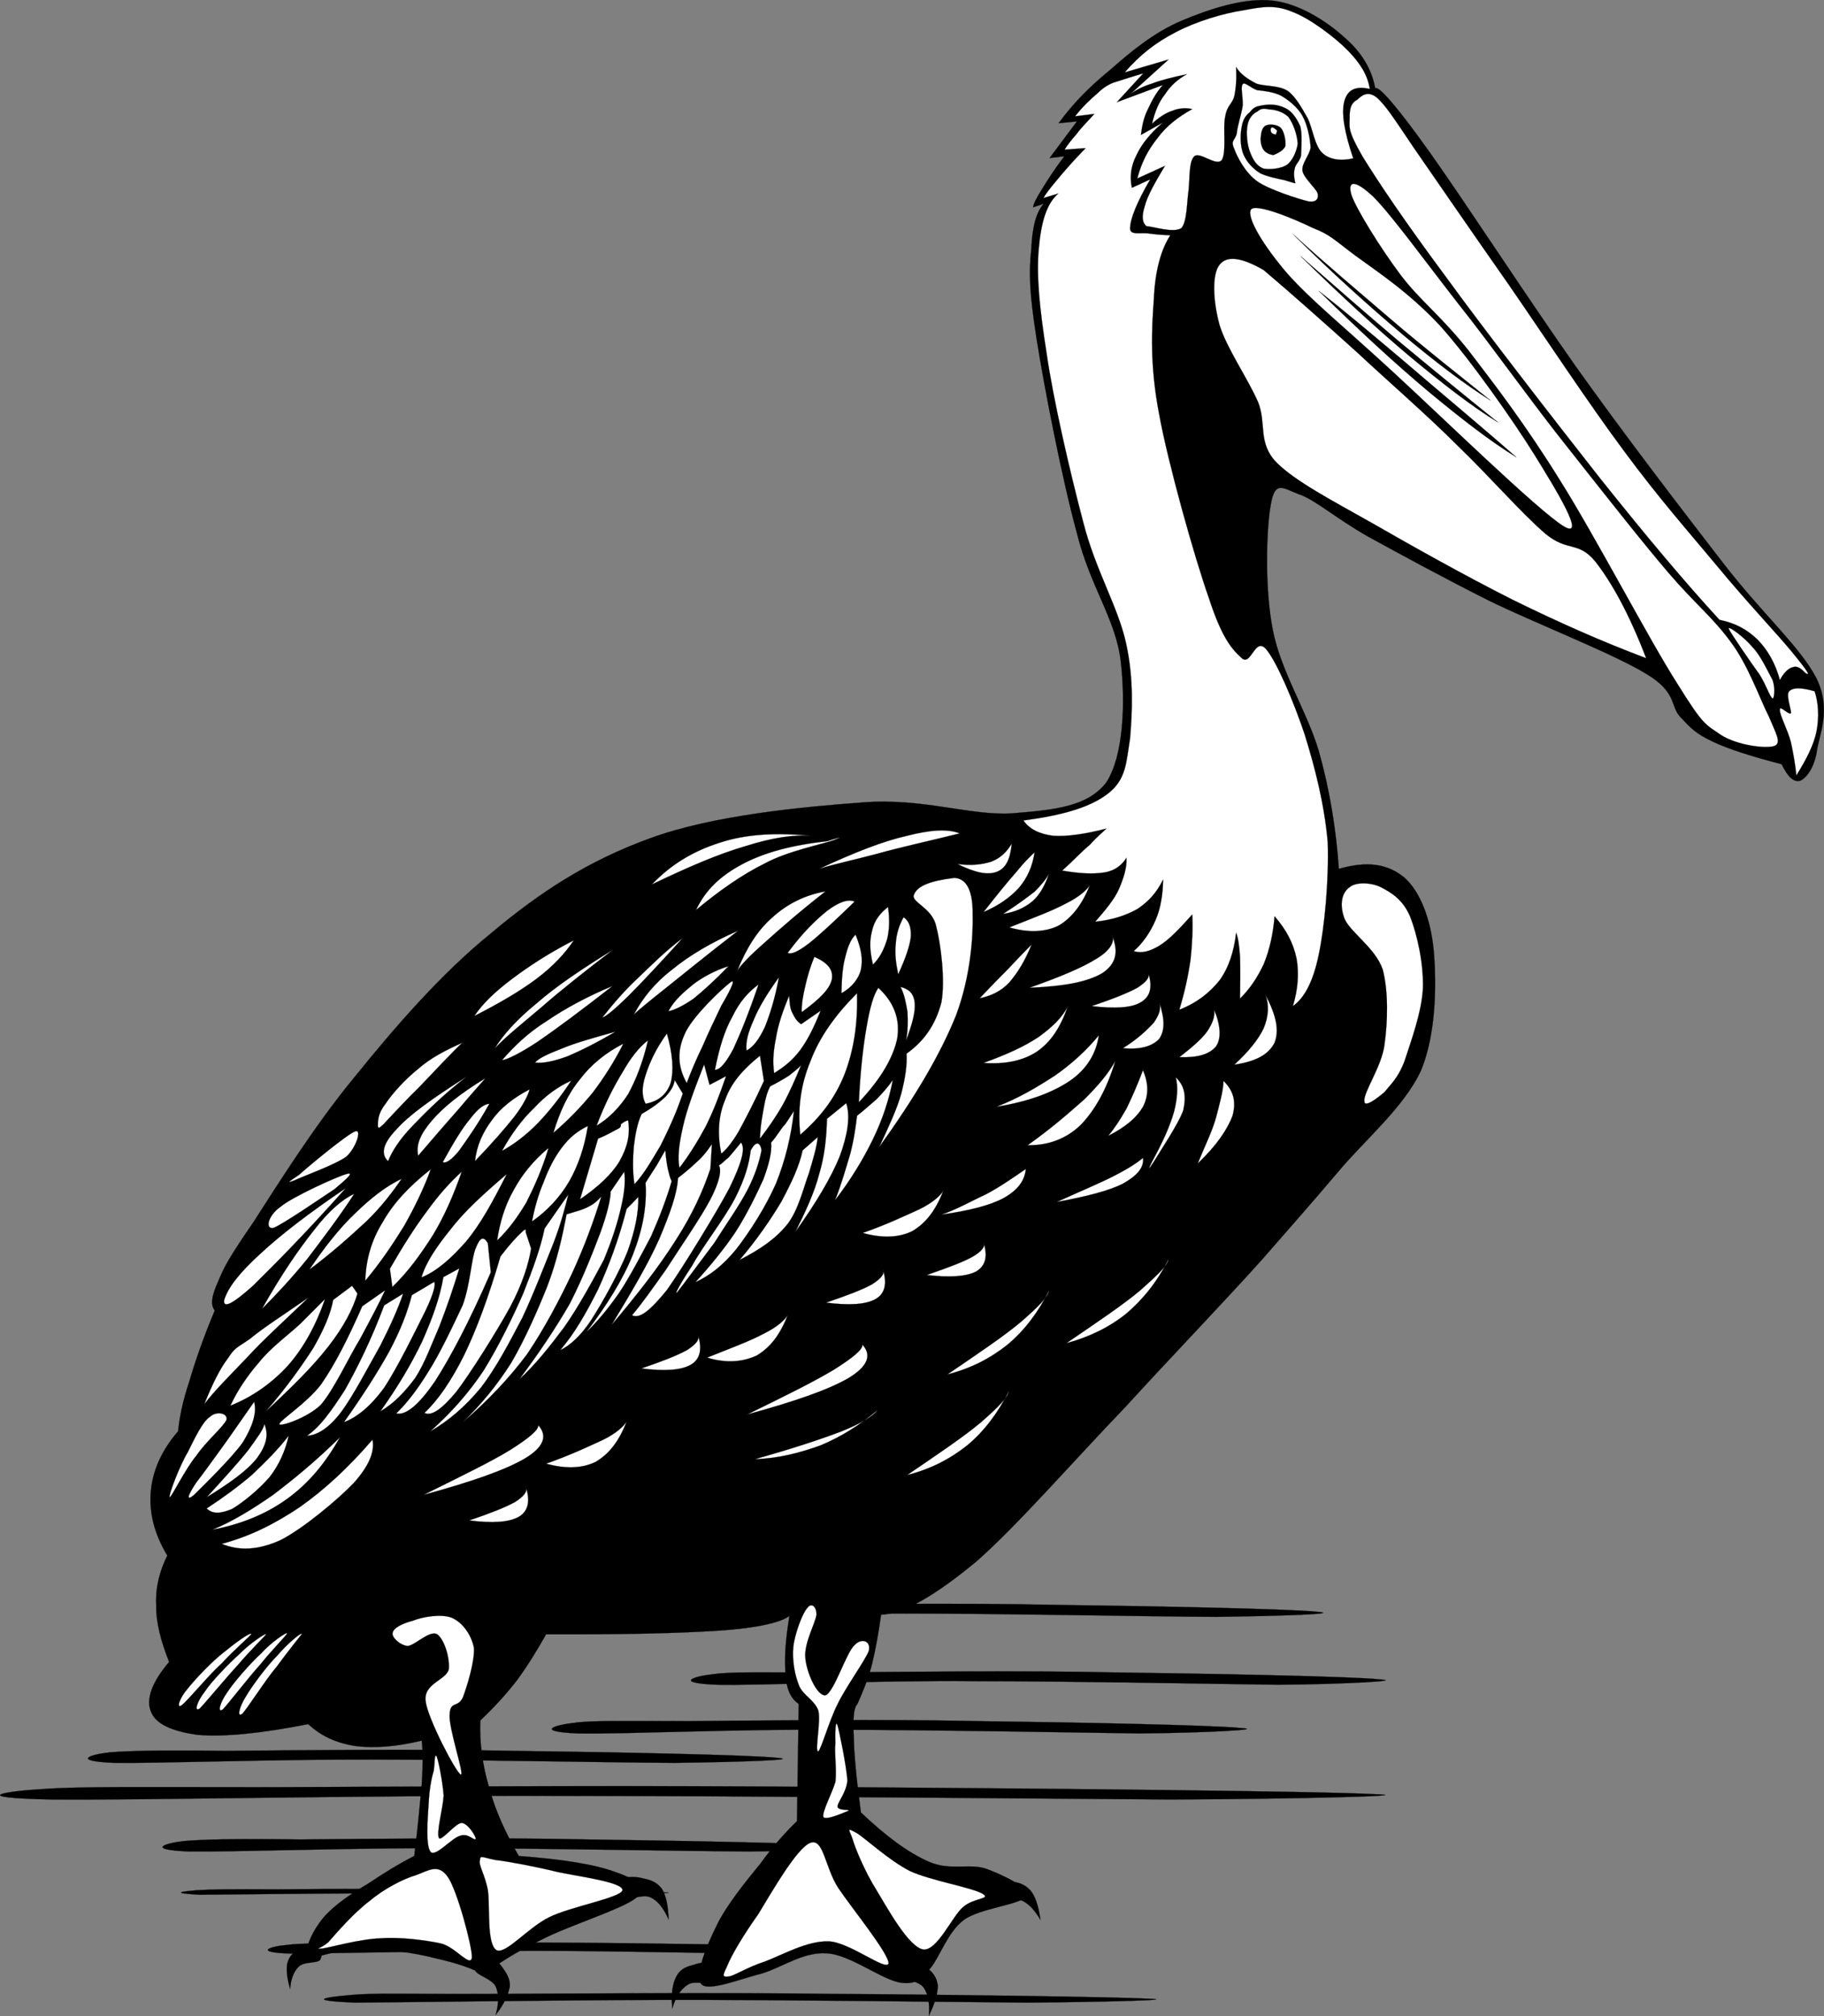 <?xml version="1.0"?>
<svg xmlns:rdf="http://www.w3.org/1999/02/22-rdf-syntax-ns#" xmlns="http://www.w3.org/2000/svg" xmlns:cc="http://web.resource.org/cc/" xmlns:dc="http://purl.org/dc/elements/1.1/" xmlns:svg="http://www.w3.org/2000/svg" id="Layer_1" xml:space="preserve" viewBox="0 0 430.644 476.002" version="1.0">
<rect x="0" y="0" width="430.644" height="476.002" fill="#808080" stroke="none"/>
<g id="g5" stroke="#000" stroke-width=".036" stroke-miterlimit="10" fill-rule="evenodd">
	<path id="path7" d="m10.209 422.36c8.794-0.64 22.625-0.43 54.611-0.43 32.127-0.14 91.99-0.49 135.82 0 43.69 0.29 110.28 0.92 123.48 1.63 12.26 0.36-15.47 1.14-47.6 1.28-32.48-0.21-99.22-0.85-143.62-0.85-44.605-0.21-99.854 1.06-120.64 0.85-20.633-0.42-10.845-1.99-2.051-2.48z"/>
	<path id="path9" d="m43.543 434.63c4.327-0.36 11.277-0.57 27.377-0.36 16.029-0.14 46.1-0.49 68.09 0 21.77 0.29 55.46 0.93 61.98 1.63 6.24 0.5-8.01 1-23.9 1.21-16.38-0.07-49.79-0.78-72.06-0.78-22.549-0.07-49.926 0.92-60.494 0.78-10.284-0.43-5.602-1.99-0.993-2.48z"/>
	<path id="path11" d="m46.38 446.26c2.979-0.21 8.015-0.28 19.221-0.21 11.206-0.15 32.341-0.15 47.799 0 15.39 0 38.73 0.42 43.48 0.71 4.25 0.14-5.53 0.42-16.74 0.56-11.56-0.14-34.89-0.35-50.567-0.35-15.816 0.07-35.178 0.28-42.483 0.35-7.305-0.42-3.901-0.78-0.71-1.06z"/>
	<path id="path13" d="m67.728 459.17c3.83-0.5 9.929-0.36 24.042-0.36 14.11-0.28 40.57-0.28 59.93 0 19.08 0.21 48.73 0.78 54.47 1.42 5.32 0.21-6.88 0.92-20.99 0.99-14.33 0.08-43.84-0.78-63.34-0.64-19.79 0.08-43.9 0.57-53.19 0.64-8.936-0.28-5.035-1.7-0.922-2.05z"/>
	<path id="path15" d="m82.622 471.01c5.32-0.57 13.405-0.21 32.768-0.28 19.36-0.07 55.11-0.36 81.56 0 26.31 0.14 66.1 0.71 74.19 1.13 7.59 0.29-9.51 0.78-28.58 0.93-19.51-0.15-59.65-0.71-86.25-0.64-26.95 0.07-59.927 0.56-72.411 0.64-12.483-0.5-6.525-1.35-1.277-1.78z"/>
	<path id="path17" d="m25.883 413.71c4.327-0.36 11.277-0.57 27.377-0.36 16.028-0.14 46.1-0.49 68.09 0 21.77 0.28 55.46 0.92 61.98 1.63 6.24 0.5-8.01 1-23.9 1.21-16.45-0.07-49.64-0.78-71.985-0.78-22.555-0.07-49.931 0.92-60.498 0.78-10.213-0.43-5.744-1.99-1.064-2.48z"/>
	<path id="path19" d="m135.46 406.75c4.33-0.63 11.28-0.42 27.38-0.42 16.02-0.14 46.1-0.5 68.08 0 21.78 0.28 55.46 0.92 61.99 1.63 6.24 0.35-8.02 1.14-23.9 1.28-16.45-0.22-49.65-0.86-71.99-0.86-22.48-0.21-50.07 1.07-60.57 0.86-10.28-0.43-5.6-1.99-0.99-2.49z"/>
	<path id="path21" d="m168.3 395.26c4.32-0.63 11.28-0.42 27.38-0.42 16.02-0.14 46.1-0.5 68.08 0 21.63 0.28 55.39 0.92 61.92 1.63 6.17 0.35-7.88 1.14-23.83 1.28-16.39-0.22-49.79-0.85-72.06-0.85-22.56-0.22-49.93 1.06-60.5 0.85-10.28-0.43-5.6-1.99-0.99-2.49z"/>
	<path id="path23" d="m153.54 379.24c4.4-0.36 11.14-0.57 27.31-0.36 15.96-0.14 46.24-0.49 68.16 0 21.63 0.28 55.39 0.92 61.91 1.63 6.17 0.5-7.87 1-23.83 1.21-16.38-0.07-49.79-0.78-72.05-0.78-22.56-0.07-49.94 0.92-60.5 0.78-10.29-0.43-5.6-1.99-1-2.48z"/>
	<path id="path25" d="m324.68 20.862c-0.78-4.61-3.4-8.724-7.3-12.057-4.04-3.688-10.57-7.944-16.88-8.653-6.67-0.78-15.04 1.986-21.56 4.752-6.53 2.766-12.06 7.376-16.88 11.631-5.04 4.115-8.8 8.014-12.13 12.554l4.33-0.425-6.46 8.653 3.48-0.427c-2.41 3.192-3.98 5.675-5.25 7.732-1.28 2.056-1.99 3.403-2.13 4.326l2.56-0.852c-1.78 1.844-2.77 5.461-2.98 10.852-0.57 5.178-0.5 9.929 1.27 21.135 1.77 11.276 5.96 32.837 9.51 45.817 3.12 12.62 9.22 20.35 10.35 30.28 1.14 9.86 0.64 22.27-3.4 28.51-4.4 5.82-12.49 6.53-22.06 7.31-9.86 0.71-21.14-3.69-35.46-2.56-14.54 1.07-35.46 3.06-50.15 8.44-14.68 5.32-26.02 12.7-37.58 22.42-11.92 9.64-22.913 22.41-32.416 34.18-9.433 11.42-18.44 25.89-23.759 34.12-5.319 7.73-6.88 10.42-8.228 13.82-1.63 3.55-1.915 5.68-0.85 6.96-2.695 6.38-4.611 11.98-6.029 16.8-1.561 4.69-2.34 8.59-2.624 11.71-3.972 4.61-6.028 9.36-6.454 14.25-0.426 4.9 0.78 9.93 3.901 15.11-1.772 3.55-2.837 7.45-2.624 11.7-0.071 4.11 1.134 8.58 3.05 13.41-4.114 4.82-5.461 8.79-4.327 11.63 1.064 2.98 4.894 4.75 11.206 5.6 6.17 0.5 14.823-0.35 25.958-2.55 3.05 2.83 6.596 4.46 11.206 5.18 4.539 0.56 9.646 0.14 15.603-1.28 0.284 2.48 0.284 5.67 0 10.35-0.425 4.54-0.921 10.07-1.772 16.88-3.758 1.92-7.093 3.98-10.781 6.46-3.83 2.27-8.156 5.1-10.78 8.23-2.412 2.97-4.113 6.52-4.327 10.35 4.256-1.99 9.008-2.91 14.256-3.05 5.106-0.07 11.986 0.92 16.811 2.2 4.68 1.06 8.44 2.27 11.27 3.9 2.91-2.48 7.38-5.32 13.41-8.23 6.17-3.26 19.22-7.3 22.48-9.93 2.84-2.69-0.21-4.54-4.75-6.1-4.61-1.77-12.34-3.05-22.91-3.83-3.12-5.46-5.53-10.71-6.95-16.03-1.63-5.39-2.34-10.71-2.13-15.96 3.27-3.12 5.96-6.02 8.66-9.5 2.55-3.47 4.75-7.09 6.88-10.85 17.66 0.07 30.85-0.21 40.64-0.85 9.71-0.64 14.96-2.06 16.8-3.48-0.99 5.96-1.27 10.71-0.85 14.26 0.21 3.54 1.49 5.46 3.05 6.52l-0.42 27.66c-2.63 2.56-5.61 5.82-8.66 10.07-3.26 3.98-8.08 9.86-10.35 14.68-2.34 4.69-5.32 11.85-3.48 13.83 1.85 1.64 9.15-1.34 14.26-2.62 4.68-1.42 9.71-5.1 15.11-4.75 5.53 0.14 13.26 6.38 17.73 6.95 3.97 0.42 4.47-0.99 6.95-3.48 2.2-2.76 4.04-8.44 7.73-11.27 3.69-2.84 13.61-3.69 14.75-5.61 0.78-2.27-5.25-4.96-9.08-6.45-4.11-1.56-8.72 0.5-13.83-1.77-5.03-2.2-10.28-6.17-16.03-11.63-1.06-7.88-1.63-13.83-1.7-18.16-0.21-4.4 0.07-6.67 0.85-7.38 1.21-2.76 2.63-6.03 3.48-9.5 0.85-3.48 1.56-7.45 2.13-11.63 5.46-0.28 12.69-4.47 22.48-12.56 9.71-8.51 23.4-24.25 35.03-36.31 11.28-12.34 23.9-25.46 32.42-34.97 8.29-9.5 11.27-12.83 17.66-20.35 6.31-7.66 15.88-15.53 19.93-24.4 3.61-8.79 3.61-20.71 2.97-28.08-0.71-7.73-3.26-14.04-6.87-17.31-3.98-3.33-8.8-4.04-15.54-2.12-0.64-9.22-2.12-18.52-4.75-27.88-2.83-9.43-9.01-18.86-10.85-28.58-1.98-10-1.49-24.4-0.42-29.79 0.99-5.32 2.62-3.76 6.52-2.2 3.69 1.14 8.86 5.75 16.38 10 7.52 4.12 17.38 9.51 28.51 15.11 10.85 5.32 29.44 12.55 37.17 17.3 7.52 4.47 5.53 7.74 8.22 10.36 2.42 2.55 3.41 3.69 7.38 5.6 3.9 1.85 9.36 3.55 16.38 5.39 1.49 3.05 2.84 4.26 4.33 3.9 1.28-0.49 3.12-2.55 3.9-6.45 0.5-4.33 3.69-10.14 0-17.73-3.9-7.52-12.62-15.04-22.06-27.24-9.64-12.48-23.47-30.49-34.96-46.663-11.63-16.525-26.31-39.079-34.19-50.143-7.87-11.057-12.2-15.951-12.98-15.242z"/>
	<path id="path27" d="m428.44 163.2c0.93 2.91 1.07 6.17 0.43 9.51-0.64 3.19-2.48 6.73-4.75 10.35-0.29-2.76-0.71-5.1-1.28-7.8-0.71-2.84-2.76-6.6-2.62-7.73 0-1.13 2.05 1.35 2.62 0.85 0.14-0.78-1.27-4.32-0.42-5.18 0.92-0.92 2.83-0.92 6.02 0z" fill="#fff"/>
	<path id="path29" d="m418.52 164.91c-0.71-0.43-1.35-2.84-3.06-5.61-2.05-2.83-6.94-9.92-7.3-10.85-0.28-0.92 3.69 1.99 5.6 4.33 1.85 1.84 3.69 5.81 4.76 7.8 0.7 2.06 0.35 4.33 0 4.33z" fill="#fff"/>
	<path id="path31" d="m319.5 37.386c-2.12-6.241-2.83-10.709-2.12-13.404 0.71-2.767 2.62-3.759 6.03-2.979-0.5-3.192-2.13-5.958-5.18-9.079-3.12-3.191-9.01-7.588-12.98-9.078-4.11-1.773-7.16-1.276-11.63-0.425-4.82 0.709-11.35 2.695-16.03 5.177-4.82 2.482-8.58 5.461-12.06 9.503l10.36-3.049-9.08 8.227c1.28-0.993 2.91-1.844 5.18-2.553 2.27-0.851 4.82-1.489 8.23-2.198-2.2 1.205-3.84 2.694-5.18 4.751-1.49 1.844-2.42 4.255-3.05 6.951 1.41-1.348 3.26-2.625 4.75-3.051 1.42-0.638 3.26-0.78 4.75-0.425-3.33 1.845-6.17 4.043-8.23 6.88-2.27 2.837-3.76 5.745-4.75 9.503l6.53-2.979c-2.34 3.902-4.19 7.164-4.76 9.504-0.78 2.412-0.63 3.901 0.43 4.751-1.42-0.142-1.42-0.142 0 0 1.35 0 6.38 1.702 8.23 0.425 1.35-1.56 1.28-6.313 1.7-9.078 0.28-2.979 0.07-6.596 1.28-7.802 1.27-1.347 5.17 2.412 6.52 0.852 1.21-1.774 0.21-7.873 0.85-10.355 0.36-2.482 1.7-2.978 2.13-4.751 0.42-1.987 0.57-4.184 0.42-6.88 1 1.703 2.84 2.908 4.76 3.901 1.98 0.709 5.17 0.355 7.37 1.702 1.85 1.278 3.34 3.972 4.75 6.455 1.21 2.41 1.64 6.525 3.48 8.227 1.63 1.561 4.33 1.988 7.3 1.277z" fill="#fff"/>
	<path id="path33" d="m405.96 146.33c-8.16-8.87-17.16-19.58-28.08-33.27-10.93-13.899-27.38-35.104-36.74-48.014-9.58-12.907-15.68-21.985-19.44-28.085-3.68-6.383-3.05-6.95-3.05-9.078-0.07-2.341 0.43-3.688 1.78-4.327 0.99-0.921 2.48-2.34 4.75-0.425 1.98 1.844 3.48 4.113 8.58 11.703 5.11 7.376 13.97 20.284 22.48 32.412 8.37 12.128 18.73 27.874 27.24 39.294 8.15 11.06 15.32 19.15 22.05 27.23 6.53 7.95 14.26 16.1 17.73 20.36 3.41 4.18 4.4 5.67 2.98 4.75-1.06-1.14-2.05-1.77-2.98-1.35-0.92 0.15-2.19 1.35-3.04 3.05-1-3.97-2.98-7.23-5.18-9.5-2.55-2.48-5.32-3.98-9.08-4.75z" fill="#fff"/>
	<path id="path35" d="m346.74 82.777c-6.45-8.156-11.42-11.773-15.96-17.731-4.82-6.382-10.64-15.815-11.7-19.007-0.99-3.334 0.64-3.83 5.18 0.425 4.25 4.255 11.98 14.894 19.93 25.107 7.87 9.858 17.73 23.83 26.31 34.539 8.3 10.5 16.81 21.35 23.33 29.01 6.39 7.45 10.57 10.64 14.76 16.38 4.18 5.53 6.95 13.62 9.07 17.73 1.64 3.97 3.05 6.17 1.28 6.88-1.98 0.71-8.72-0.14-12.55-2.55-3.83-2.63-4.19-2.2-10.36-12.13-6.59-10.28-19.36-34.75-27.66-47.94-8.22-13.27-15.53-22.769-21.63-30.713z" fill="#fff"/>
	<path id="path37" d="m319.93 60.295c-5.03-3.76-5.89-4.895-9.93-6.455-4.32-2.127-13.68-6.028-14.68-4.325-0.99 1.915 2.98 8.51 8.65 15.106 5.61 6.313 13.62 12.767 24.61 22.909 10.92 10 34.69 33.19 40.64 36.74 5.54 3.26-2.06-9.01-6.88-16.81-4.96-8.016-15.46-22.979-22.48-30.711-7.44-7.943-14.82-12.695-19.93-16.454z" fill="#fff"/>
	<path id="path39" d="m298.37 63.77c-5.25-3.05-8.72-3.475-10.43-1.276-1.84 2.27-1.56 8.581 0 14.255 1.64 5.391 6.67 12.625 9.08 18.157 2.06 5.104-0.14 9.574 4.33 14.254 4.47 4.47 13.05 8.94 22.48 14.26 9.36 5.39 22.27 12.62 33.26 18.15 10.79 5.32 21.21 9.93 31.57 13.83-4.05-10.56-8.16-17.94-12.06-22.9-4.04-4.83-6.38-2.13-11.7-6.46-5.54-4.75-13.34-13.69-20.71-20.78-7.52-7.517-16.17-14.964-23.76-22.056-7.8-7.022-14.97-13.405-22.06-19.434z" fill="#fff"/>
	<path id="path41" d="m263.33 19.372c-1.06 0.284-2.69 1.135-4.11 2.554-1.49 1.276-3.54 3.121-5.39 5.531l4.54-0.566c-1.7 1.914-3.12 3.262-4.25 4.822-1.21 1.347-2.13 2.553-2.77 3.617l4.96-0.354c-2.98 3.049-5.25 5.673-6.81 7.588-1.63 1.915-2.76 3.403-3.12 4.184l3.48-1.063c-2.77 2.411-4.04 6.667-4.61 13.049-0.57 6.171 0.14 13.83 1.84 24.611 1.56 10.922 5.54 28.155 8.66 39.935 2.9 11.41 8.29 20.07 10.14 28.72 1.84 8.44 1.42 16.31 0.92 22.27-0.92 5.81-0.92 9.71-5.18 13.05-4.25 3.33-10.92 5.18-20 6.38 1.35 1.99 3.69 3.19 7.02 3.62 3.19 0.21 7.38-0.36 12.56-1.7-0.78 0.78-2.34 2.05-3.9 3.82-1.92 1.57-3.83 3.69-6.53 6.1 4.26 0.71 7.24 0.86 10 0.43 2.56-0.43 4.19-1.84 5.18-3.47 0.14 2.34-0.71 4.89-1.77 7.37-1.14 2.55-3.27 5.04-5.61 7.73 4.05-0.42 7.1-1.42 9.93-2.98 2.77-1.84 4.55-3.9 6.1-6.95-0.07 3.48-0.56 6.74-1.77 9.51-1.2 2.76-2.84 5.32-5.18 7.37 1.78 0.57 3.69 0.14 6.03-1.27 2.34-1.42 4.75-3.98 7.8-7.38 0.15 3.33 0 7.02-0.42 10.78-0.57 3.83-1.35 7.45-2.63 11.7 4.19-1.63 7.17-4.04 9.51-6.95 2.2-3.05 3.4-6.88 3.9-11.2 0.49 1.2 0.71 2.97 0.92 5.6 0.07 2.62 0.07 5.75 0 9.93 2.34-2.34 4.11-4.97 5.6-8.16 1.35-3.26 2.2-7.02 2.56-11.28 2.76 3.2 4.39 6.25 5.17 9.93 0.64 3.48 0.36 7.24-0.85 11.28 2.63-1.84 4.76-5.6 6.1-12.13 1.42-6.66 2.41-17.8 2.13-26.52-0.78-9.01-3.05-17.8-5.46-25.53-2.56-7.66-6.6-17.17-9.08-20.07-2.62-3.06-3.54 4.04-5.74 2.12-2.34-2.12-4.68-4.68-7.8-14.25-3.41-9.65-9.58-31.63-11.71-43.267-2.27-11.773-1.77-20.284-1.27-27.163 0.28-7.093 1.84-12.057 3.9-15.178-1.99-0.071-3.62-0.214-5.18-0.426-1.77-0.284-4.4 0.567-4.33-1.277 0.07-2.198 1.57-6.028 4.75-11.489l-4.32 1.986c-0.57-2.624-0.21-5.178 1.06-7.66 1.21-2.624 3.2-5.105 6.24-7.73l-5.17 2.908c0.28-2.128 0.63-4.043 1.63-6.029 0.92-1.986 1.91-3.9 3.54-5.745l-10.85 4.042 6.24-6.809c-2.2 0.641-4.4 1.35-6.6 2.059z" fill="#fff"/>
	<path id="path43" d="m293.4 19.868c-0.56 0.568 0.08 2.979 0 5.037-0.28 2.056-1.2 4.539-1.41 6.596-0.36 1.702-1.56 1.56-0.57 3.688 0.64 1.772 2.55 5.602 5.46 7.659 2.77 1.915 9.58 4.114 11.99 4.68 2.2 0.355 2.48-0.921 2.2-1.914-0.36-1.135-3.27-3.618-3.55-5.249-0.28-1.772 1.63-3.617 1.92-5.532-0.15-2.34-0.79-5.461-1.92-7.447-1.14-2.127-3.62-4.043-5.25-4.894-1.84-0.851-4.11-1.064-5.46-1.206-1.49-0.495-2.98-2.056-3.41-1.418z" fill="#fff"/>
	<path id="path45" d="m297.16 25.047c-0.78 0.141-1.48 0.638-2.12 1.488-0.85 0.638-1.56 1.631-1.85 3.263-0.35 1.702-0.49 4.68 0.43 6.738 0.78 1.773 2.2 3.333 3.97 4.397 1.7 0.78 3.83 1.206 5.53 1.561 1.28 0.354 2.27 0.709 2.7 0.78-0.29-1.277-0.43-2.34-0.14-3.475 0.21-1.135 1.06-1.489 1.48-2.979 0.08-1.774 0.36-5.32-0.21-7.093-0.85-1.915-2.06-3.617-3.62-4.255-1.7-0.852-3.75-0.993-6.17-0.425z"/>
	<path id="path47" d="m299.58 25.826c-1.28-0.284-1.92-0.213-2.7 0.497-1.06 0.425-2.13 1.702-2.34 3.262-0.35 1.561-0.14 4.611 0.64 6.454 0.71 1.774 1.49 3.121 3.12 3.76 1.42 0.283 4.11 0.071 5.6-0.921 1.35-1.064 2.27-3.263 2.49-4.965-0.15-2.27-1.07-4.751-2.2-6.312-1.35-1.278-3.34-1.775-4.61-1.775z" fill="#fff"/>
	<path id="path49" d="m299.01 29.584c-0.78 0.213-1.21 1.277-1.28 2.341-0.21 0.922-0.07 2.271 0.43 3.192 0.49 0.851 1.42 1.348 2.48 1.489 0.92-0.354 2.41-1.064 2.84-2.128 0.14-1.205-0.28-3.333-1-4.185-0.78-0.92-2.76-1.062-3.47-0.709z"/>
	<path id="path51" d="m311.35 68.663c9.58 9.363 17.94 17.093 25.89 23.76 7.87 6.525 14.54 11.697 20.78 15.537-10.14-8.87-19.08-16.246-26.81-22.913-7.8-6.596-14.33-12.057-19.86-16.384z"/>
	<path id="path53" d="m307.02 60.437c9.58 9.362 17.95 17.092 25.89 23.759 7.87 6.525 14.54 11.703 20.78 15.532-8.15-6.525-15.89-12.908-23.76-19.433-7.87-6.667-15.32-13.192-22.91-19.858z"/>
	<path id="path55" d="m305.25 55.26c9.43 9.361 18.09 17.092 25.96 23.759 7.8 6.525 14.61 11.702 20.71 15.532-7.94-6.383-15.46-12.27-23.34-19.007-7.94-6.81-15.46-13.122-23.33-20.284z"/>
	<path id="path57" d="m300.21 30.152c0.15-0.284 0.93 0.284 1.28 0.639 0.07 0.284-0.21 0.708-0.28 0.993-0.36-0.071-0.78-0.212-1-0.426-0.28-0.354-0.28-1.134 0-1.206zm-42.9 178.8c-0.64 1.06-2.41 2.77-5.61 4.33-3.26 1.77-7.73 3.4-13.4 5.67 4.47 1.28 8.44 1.14 11.63-0.42 3.05-1.78 5.6-4.97 7.38-9.58zm5.17 11.7c0.85 1.49-0.21 3.62-3.47 5.61-3.48 2.19-8.44 4.25-15.96 6.94 8.37-0.35 13.76-1.41 17.23-3.47 3.27-2.2 3.91-5.03 2.2-9.08zm8.66 9.08c0.35 0.99-0.43 2.06-2.63 3.48-2.34 1.27-5.74 2.62-10.78 4.32 5.46 0.64 9.44 0.43 11.63-0.92 2.27-1.35 2.77-3.55 1.78-6.88zm2.55 6.88c0.49 1.49 0.07 2.84-1.28 4.82-1.49 1.63-3.83 3.9-7.3 6.03 4.32 0.43 7.09-0.57 8.58-2.2 1.35-1.98 1.35-4.61 0-8.65zm12.98 1.77c0.21 1.56-0.36 3.19-1.7 5.18-1.35 1.84-3.62 3.76-6.53 6.03 4.47 0.14 7.1-0.71 8.66-2.55 1.27-1.85 1.13-4.83-0.43-8.66zm12.13-3.47c0.85 2.34 0.71 5.03-0.43 7.8-1.21 2.62-3.62 5.6-6.95 8.65 5.18-0.78 8.09-2.41 9.5-5.18 1.14-2.97 0.43-6.38-2.12-11.27zm28.08 22.91c1.42-1.78 3.26-3.34 4.75-7.38 1.42-4.4 4.05-11.42 4.33-17.23 0.14-5.96-1.42-12.77-3.05-16.88-1.77-4.12-4.61-5.68-6.88-6.88-2.48-1.21-6.03-1.21-7.38 0-1.77 1.2-2.48 3.9-1.27 7.3 1.27 3.27 7.3 6.95 9.08 12.13 1.34 5.11 1.2 12.2 0.42 17.73-0.64 5.18-5.03 11.28-4.75 13.34-0.07 1.7 3.05-0.65 4.75-2.13zm-101.56-50.57c-5.74 0.71-8.72 1.91-9.5 3.9-1 1.77 4.18 3.05 5.17 7.37 1.14 4.26 2.2 12.84 1.28 18.09-1.28 4.96-3.83 9.01-8.23 12.13 0.14 2.69-0.28 5.67-1.27 9.5-1 3.62-2.98 7.8-5.18 12.55 8.44-11.77 14.39-21.77 18.15-31.13 3.48-9.36 4.05-18.8 3.9-24.19 0.01-5.53-1.62-8.08-4.32-8.22zm26.81 30.28c-1.28 2.63-3.69 4.97-6.95 7.31-3.55 2.34-7.52 4.11-12.98 6.1 4.96 0.35 9.15-0.43 12.56-2.63 3.4-2.34 5.6-5.74 7.37-10.78zm7.31 6.88c-2.84 3.48-6.39 6.74-10.36 9.51-4.26 2.76-8.51 5.32-13.83 7.37 7.52-1.2 13.19-3.33 17.31-6.1 4.04-2.76 6.24-6.45 6.88-10.78zm3.89 6.03c-1.48 2.77-3.82 5.6-7.3 9.08-3.69 3.26-7.8 6.88-13.41 10.85 4.76 0.07 9.01-1.42 12.49-4.75 3.33-3.41 6.17-8.37 8.22-15.18zm6.53 2.2c-1.35 3.54-2.55 6.31-3.9 9.08-1.49 2.62-2.84 4.68-4.33 6.45 4.19-2.13 6.74-4.33 8.23-6.88 1.35-2.69 1.35-5.39 0-8.65zm7.73 1.7c0.57 2.06 0.43 4.89-0.43 8.23-0.99 3.4-2.62 7.02-5.17 11.7-1 1.99-0.85 1.99 0.42 0 1.21-2.06 5.89-9.01 6.95-12.13 0.78-3.47 0.29-5.88-1.77-7.8zm11.28 0.85c-0.07 2.41-0.93 5.39-1.77 8.65-0.93 3.34-2.63 6.67-4.33 10.86 4.54-4.33 7.02-8.09 8.23-11.28 0.92-3.4 0.21-5.96-2.13-8.23zm-19.01 18.16c-1.42 1.2-3.48 2.55-6.95 4.32-3.48 1.78-7.95 3.62-13.41 6.1 6.88-1.27 12.27-2.62 15.61-4.32 3.26-1.85 5.03-3.69 4.75-6.1zm-27.66 2.62c-2.98 2.06-6.24 4.33-9.5 6.03-3.55 1.63-6.67 3.48-10.43 4.75 6.45-0.92 11.35-2.12 14.68-3.9 3.4-1.91 4.97-4.11 5.25-6.88zm-19.5 5.18c-0.64 1.06-2.42 2.77-5.61 4.33-3.26 1.48-7.73 3.61-13.4 5.6 4.61 1.28 8.51 1.13 11.7-0.43 3.12-1.84 5.46-4.75 7.31-9.5zm-36.74 29.36c-0.64 1.07-2.41 2.77-5.6 4.33-3.27 1.77-7.74 3.4-13.41 5.67 4.61 1.42 8.51 0.99 11.7-0.49 3.12-1.85 5.46-4.76 7.31-9.51zm-38.02 25.11c-0.64 1.06-2.41 2.76-5.6 4.32-3.26 1.5-7.73 3.62-13.4 5.61 4.6 1.27 8.51 1.13 11.7-0.43 3.12-1.84 5.46-4.75 7.3-9.5zm59.22-2.7c-0.99 1.35-3.76 3.12-8.58 5.04-4.82 1.84-11.7 4.11-20.35 6.52 5.46-0.14 10.63-1.48 15.53-3.26 4.75-1.98 9.22-4.75 13.4-8.3zm40.57-28.3c-0.43 1.71-2.62 3.91-6.59 7.38-4.05 3.41-9.86 7.31-17.45 12.48 5.53-1.42 10.07-3.76 14.18-7.02 3.97-3.33 7.17-7.52 9.86-12.84zm28.16-7.37c-0.35 1.7-2.77 3.9-6.67 7.38-4.04 3.4-9.86 7.3-17.45 12.48 5.32-1.42 10.15-3.76 14.19-7.02 3.9-3.34 7.3-7.52 9.93-12.84zm-37.66 31.14c-0.43 1.7-2.63 3.89-6.6 7.37-4.04 3.4-9.85 7.3-17.45 12.48 5.54-1.42 10.08-3.76 14.19-7.02 3.97-3.33 7.16-7.52 9.86-12.83zm-29.79-28.66c0.5 1-0.36 2.06-2.55 3.48-2.27 1.27-5.89 2.62-10.85 4.32 5.53 0.71 9.43 0.43 11.7-0.85 2.2-1.27 2.76-3.69 1.7-6.95zm23.76-6.45c0.5 0.99-0.36 2.13-2.55 3.4-2.27 1.28-5.89 2.62-10.85 4.33 5.53 0.64 9.43 0.35 11.7-0.85 2.2-1.35 2.76-3.55 1.7-6.88zm-67.38 21.98c0.36 1-0.42 2.06-2.62 3.48-2.34 1.28-5.75 2.62-10.78 4.33 5.46 0.7 9.43 0.42 11.63-0.86 2.27-1.27 2.77-3.68 1.77-6.95zm-40.64 35.89c0.36 0.99-0.42 2.06-2.62 3.48-2.34 1.27-5.75 2.62-10.78 4.32 5.53 0.71 9.43 0.43 11.7-0.85 2.2-1.28 2.77-3.69 1.7-6.95zm79.44-33.69c0.07 1.14-2.13 2.98-6.6 5.82-4.68 2.83-11.28 6.1-20.57 10.64 11.42-3.12 19.29-5.89 23.9-8.59 4.54-2.76 5.54-5.39 3.27-7.87zm-76.53 19.01c0.07 1.13-2.13 2.98-6.59 5.82-4.62 2.83-11.35 6.09-20.502 10.63 11.422-3.12 19.292-5.88 23.902-8.58 4.61-2.76 5.39-5.39 3.19-7.87zm-82.838 62.27c-1.772 1.99-2.765 4.82-1.347 3.83 1.561-1.21 6.383-7.16 9.503-9.93 2.695-2.98 6.737-6.45 6.951-6.88-0.283-0.49-3.83 2.13-6.525 4.33-2.766 2.13-6.808 6.38-8.582 8.65zm4.043 0.71c-1.702 2.13-2.624 4.89-1.135 3.9 1.276-1.28 6.312-7.38 9.078-10.35 2.554-3.05 6.383-6.81 6.596-7.17 0-0.42-3.901 2.2-6.241 4.61-2.482 2.2-6.879 6.74-8.298 9.01zm5.32 0.14c-1.631 2.27-2.412 4.97-0.994 3.97 1.278-1.34 6.029-7.51 8.795-10.56 2.482-3.12 6.241-6.95 6.383-7.38 0-0.5-3.972 2.27-6.17 4.75-2.483 2.27-6.525 6.88-8.014 9.22zm4.397 0.99c-1.49 2.34-2.128 4.97-0.851 4.05 1.276-1.28 5.532-8.09 8.156-11.14 2.553-3.47 5.532-7.23 5.957-7.73-0.142-0.49-3.617 2.48-5.816 5.11-2.552 2.55-5.957 7.16-7.446 9.71zm152.77-145.6c-1.06 1.56-2.41 3.05-3.76 4.47-1.49 1.27-3.05 2.69-4.68 3.97-0.35 2.77-0.71 5.6-1.63 9.08-0.99 3.26-1.99 6.88-3.55 10.85 3.69-4.82 6.67-9.72 8.94-14.4s3.83-9.43 4.68-13.97zm-10.99 5.46c-1.56 1.28-3.05 2.48-4.54 3.69-0.14 4.33-0.5 8.58-1.85 13.05-1.13 4.39-3.26 8.94-5.6 13.61 4.9-6.87 8.37-12.69 10.43-17.73 1.84-4.96 2.62-9.43 1.56-12.62zm-6.74 8.02c-1.21 1.06-2.41 2.12-3.55 3.12-0.85 3.9-2.62 7.58-5.03 12.12-2.55 4.26-5.75 8.94-9.86 13.76 4.82-2.48 8.51-4.96 11.35-8.51 2.62-3.47 3.76-8.65 5.03-11.98 1.07-3.62 1.85-6.18 2.06-8.51zm-5.6-6.18c-0.64 0.93-1.07 1.71-2.06 3.12-1.06 1.07-1.91 2.77-3.33 4.33 0.21 2.2-0.5 5.11-1.85 8.73-1.56 3.4-3.83 8.15-6.52 12.34-2.7 4.04-5.96 8.01-9.51 11.91 3.27-1.49 6.39-3.83 9.65-7.8 3.19-4.11 6.95-10 9.36-15.46 2.2-5.46 3.62-11.28 4.26-17.17zm-7.66 9.3c-0.15-1.21-0.64-1.56-0.92-1.64-0.57 0.08-0.93 0.43-1.64 1.64-0.35 3.12-1.34 6.73-3.75 11.42-2.42 4.68-7.95 11.77-10.07 15.81-2.49 3.69-4.4 7.16-3.55 6.31 0.99-1.2 5.74-7.66 8.79-11.7 2.77-4.4 5.82-8.65 7.81-12.48 1.91-3.69 2.83-6.81 3.33-9.36zm-4.83-1.85c-1.13 1.35-2.12 2.63-2.98 3.55-0.99 0.78-1.56 1.49-2.26 1.84 0.7 1.14 0.14 3.9-1.99 8.02-2.13 4.11-7.45 11.84-10.5 16.59-3.26 4.61-5.67 8.02-8.01 10.78 1.77 0.93 4.25-1.06 8.23-5.95 3.68-5.18 11.7-18.3 14.75-24.05 2.91-5.96 3.83-9.36 2.76-10.78zm-6.88 0.35c-0.63 0.93-1.48 2.2-2.83 3.55-1.42 1.35-3.05 2.84-5.18 4.47-0.21 3.76-1.84 8.23-4.33 14.18-2.55 5.82-6.52 12.56-11.34 20.5 6.17-7.3 11.2-13.76 15.1-19.93 3.97-6.1 6.53-11.84 8.23-16.95l0.35-5.82zm-10.99 1.5c-0.71 1.13-1.21 2.12-2.05 3.54-0.71 1.14-1.78 2.7-2.63 4.12 0.35 5.53-0.64 10.92-2.98 16.94-2.34 5.82-6.1 11.92-10.99 18.3 2.48-2.34 5.03-5.39 7.66-9.14 2.62-3.91 5.25-9.01 7.59-13.41 1.98-4.47 3.61-8.72 4.89-13.05-0.42-0.85-0.64-1.84-0.92-2.98-0.21-1.13-0.5-2.83-0.57-4.32zm-6.38 10.99c-0.92 0.99-1.85 1.91-2.77 2.83-1.84 7.17-4.18 13.41-6.74 19.01-2.83 5.61-5.46 10.29-8.93 14.33 2.05-0.92 4.75-3.19 7.3-7.09 2.63-4.05 6.67-11.35 8.58-16.17 1.78-4.97 2.63-9.08 2.56-12.91zm-3.33-5.96c-1.07 1.56-2.13 3.12-3.2 4.68-0.07 1.99-0.78 5.11-2.41 9.65-1.7 4.47-4.11 10.71-7.23 16.81-3.26 5.67-7.24 11.63-11.92 17.87 3.83-3.48 7.1-7.66 10.57-12.27 3.4-4.82 6.81-11.13 9.36-15.89 2.06-4.96 3.34-9.08 4.12-12.62 0.85-3.62 0.99-6.17 0.71-8.23zm-5.4 5.82c-0.63 0.78-1.63 1.77-2.97 2.41-1.35 0.78-3.19 1.2-5.25 1.84-1.07 5.68-2.34 11.21-4.61 17.16-2.34 5.82-5.25 12.42-8.44 17.88-3.41 5.39-7.09 9.79-11.35 13.97 5.75-4.97 10.78-10.21 15.11-16.03 4.11-6.1 7.66-12.84 10.64-19.15 2.9-6.31 5.1-12.34 6.87-18.08zm-7.8-0.43c-1.91 2.7-3.76 5.39-5.6 8.02-0.99 4.75-2.76 9.5-5.04 15.31-2.41 5.54-5.88 12.63-9.36 18.23-3.68 5.53-7.8 10.07-12.62 14.4 4.25-2.48 8.23-5.82 11.91-10.28 3.69-4.76 6.88-10.93 9.86-16.6 2.7-5.75 5.39-12.77 7.31-17.52 1.91-4.96 2.83-8.72 3.54-11.56zm-10.07 8.87c0.15-0.85-0.14-0.78-1.13 0.21-1 0.92-2.7 2.77-4.82 5.53-2.77 9.43-5.54 17.02-8.59 23.33-3.05 6.1-6.17 10.64-9.36 13.62 1.56 0.85 4.04-0.78 7.45-4.89 3.33-4.33 9.57-14.26 12.69-19.93 3.05-5.68 4.47-10.43 5.04-13.97l-1.28-3.9zm-8.93 2.62c-1-1.7-1.85-1.42-2.84 1.13-1.06 2.35-1.28 8.59-3.12 13.55-2.27 4.82-5.39 11.49-8.23 15.89-2.624 4.26-5.106 7.38-7.446 9.64 2.34 0.5 5.39-2.12 9.146-7.58 3.69-5.75 8.09-14.05 13.19-25.75l-0.7-6.88zm-6.74 5.96c-1.28 0.71-2.56 1.42-3.76 2.05-0.85 4.97-2.62 9.79-5.036 15.25-2.553 5.32-5.745 10.71-9.858 16.46 3.262-1.92 5.745-4.54 8.227-7.87 2.267-3.48 3.897-8.02 5.747-12.28 1.7-4.39 3.26-8.93 4.68-13.61zm-5.96 3.19c-1.77 1.06-3.545 2.13-5.248 3.12-0.993 3.9-2.694 8.37-5.39 13.4-2.765 4.97-6.312 10.5-10.638 16.6 3.05-1.13 6.313-3.76 9.503-8.16 3.192-4.82 7.519-13.68 9.713-18.08 2.06-4.26 2.49-6.46 2.06-6.88zm-7.304 2.77c-1.489 0.92-2.979 1.84-4.469 2.76-3.121 8.3-6.312 14.68-9.29 20-3.263 5.04-5.887 8.73-8.937 10.78 2.27-0.07 4.965-1.63 7.801-5.25 2.908-3.75 6.809-11.27 9.504-16.02 2.483-4.9 4.185-8.73 5.391-12.27zm-4.256-0.79c-1.844 1.28-3.618 2.56-5.391 3.76-3.404 7.73-6.382 13.62-9.716 18.44-3.404 4.47-9.788 8.51-9.859 9.37-0.07 0.77 6.455-1.35 9.717-4.47 3.049-3.41 6.596-11.14 9.291-15.54 2.483-4.6 4.469-8.36 5.958-11.56zm-6.524 0.79c-0.426-0.64-0.851-1.28-1.277-1.85l-4.467 3.34c-0.568 3.19-2.128 6.88-4.681 11.34-2.837 4.4-6.312 9.29-11.206 14.97 6.242-5.82 11.064-10.57 14.752-15.32 3.616-4.61 5.815-8.87 6.879-12.48zm-7.66 1.27c-1.419 1.42-3.404 3.41-5.958 5.96-2.836 2.62-6.879 5.53-9.645 9.01-2.696 3.12-5.036 6.52-6.738 10.21 5.319-2.13 9.858-5.39 13.616-9.5 3.689-4.19 6.596-9.51 8.725-15.68zm-3.901-0.35c-6.028 4.18-10.709 7.16-13.759 9.71-3.263 2.28-3.547 1.99-5.249 4.61-1.916 2.49-3.688 6.11-5.604 10.86 2.483-3.27 6.028-6.74 10.072-11 3.972-4.32 9.008-8.86 14.54-14.18zm-23.263 28.15c-1.773 1.14-3.617 5.11-5.249 8.37-1.915 3.19-4.61 10.21-4.254 10.64 0.354 0.07 3.829-6.95 6.312-9.86 2.199-3.26 6.383-6.81 7.092-8.43 0.355-1.64-2.412-2.13-3.901-0.72zm-3.192 15.46c-2.34 3.48-2.34 4.47-0.566 2.98 1.772-1.77 9.078-8.86 11.559-12.48 2.2-3.62 3.333-6.88 2.625-9.5-2.979 4.25-5.603 8.08-7.873 11.2-2.269 3.12-4.185 5.82-5.745 7.8zm2.412 3.55c5.603-3.47 9.574-6.31 11.915-9.29 2.199-3.05 2.766-5.46 1.703-8.01-0.212 1.27-1.561 3.05-3.759 6.1-2.341 2.97-5.533 6.45-9.859 11.2zm0 2.63c1.418 1.42 3.404 1.2 5.957 0.14 2.483-1.42 6.455-4.68 8.937-7.59 2.199-2.84 3.688-6.17 4.468-9.72-2.624 3.41-5.532 6.24-8.724 9.29-3.262 2.77-6.809 5.39-10.638 7.88zm1.347 5.03c6.667-1.28 12.554-3.61 17.66-7.3 5.107-3.69 9.008-8.44 12.482-14.54-5.603 5.53-10.779 9.79-15.815 13.61-5.107 3.55-9.787 6.39-14.327 8.23zm2.2 3.33c4.183 1.71 8.652 1.5 13.971-0.92 5.248-2.69 13.333-9.43 17.163-13.4 3.546-3.97 5.036-7.31 4.469-10.28-5.674 6.59-11.349 11.84-17.306 16.02-6.17 4.12-11.915 6.88-18.297 8.58zm150-130c-5.1 5.11-8.86 10.36-10.99 16.03-2.34 5.67-3.05 11.21-2.41 17.38 4.68-4.05 8.15-8.51 10.42-14.19 2.2-5.67 3.19-11.98 2.98-19.22zm5.04-1.27c-1.07 1.49-1.99 4.53-2.77 9.15-0.78 4.39-1.49 10.35-1.84 17.87 5.31-5.61 8.15-10.64 9.07-15.11 0.71-4.54-0.78-8.51-4.46-11.91zm5.24-0.22c0.93 1.85 1.28 3.83 1.64 5.96 0.07 2.2 0.14 4.26-0.36 6.74 1.49-3.9 2.27-6.88 2.06-8.94-0.22-2.27-1.42-3.26-3.34-3.76zm-23.47 18.44c-0.78 0.93-1.63 1.49-2.84 2.49-1.2 0.78-2.69 1.63-4.47 2.55-0.63 1.13-1.13 2.77-1.48 4.89-0.36 1.99-0.86 4.47-0.93 7.45 1.99-2.62 3.69-5.03 5.39-8.01 1.63-2.98 2.98-6.1 4.33-9.37zm-9.72-2.2c-3.97 3.2-6.81 6.39-8.23 10.43-1.63 3.76-1.84 8.09-0.92 12.7 0.92-0.64 2.49-2.49 4.12-5.25 1.63-3.05 3.61-6.74 5.96-11.92l-0.93-5.96zm3.34 4.12c2.19-1.35 4.25-2.91 6.17-5.46 1.91-2.63 3.26-5.46 4.82-9.29l-4.61 3.19c-1.07-0.71-1.49-1.49-2.06-2.63-0.64-1.2-0.64-2.48-0.78-4.11-1.49 3.62-2.62 6.88-3.12 10.07-0.64 3.12-0.78 5.67-0.42 8.23zm-11.35 0.71c-1.35 0.71-2.63 1.42-3.9 2.05l-1.28-4.82c-2.34 5.96-4.11 10.64-5.04 14.89-0.92 3.98-1.27 7.24-0.78 9.51 2.2-2.84 4.26-6.17 6.18-9.72 1.91-3.83 3.26-7.44 4.82-11.91zm-10.22 4.11c-0.63-1.06-1.27-2.13-1.91-3.19-0.21 1.42-0.85 2.48-2.2 3.97-1.35 1.28-3.12 2.63-5.6 4.04-1.07 2.27-1.49 4.83-1.85 7.66-0.21 2.7-0.35 5.67 0.15 8.94 2.34-2.55 4.04-5.6 6.17-9.15 1.84-3.69 3.68-7.59 5.24-12.27zm-12.9 6.31c-0.64 0.14-1.14 0.5-1.49 0.78-0.57 0.22 0.21 0.5-0.71 1.14-0.92 0.42-2.56 1.49-4.9 2.41l-4.25 14.32c4.25-2.9 7.45-5.88 9.29-8.93 1.84-3.26 2.62-6.31 2.06-9.72zm-9.51 1.35c-2.48 1.21-4.32 2.69-6.1 5.04-1.77 2.34-3.12 4.96-4.32 8.15-1.21 2.84-2.13 5.96-2.77 9.36 3.62-2.55 6.53-5.67 8.72-9.36 2.2-3.83 3.69-8.23 4.47-13.19zm-9.29 5.18c-3.62 3.05-6.17 6.17-8.22 9.93-2.06 3.62-3.27 7.59-3.91 11.91 2.56-2.41 4.76-5.39 6.88-8.93 1.92-3.84 3.76-7.88 5.25-12.91zm-9.86 6.17c-5.39 4.61-10.07 8.86-13.26 13.05-3.26 4.04-5.81 7.73-6.877 11.35 3.547-1.42 7.017-4.47 10.427-8.37 3.4-3.97 6.45-9.58 9.71-16.03zm-10.63-0.57c-2.77 2.55-5.32 5.32-8.23 9.36-2.837 3.76-5.746 8.37-8.725 13.55l0.567 4.32c3.688-3.54 6.596-7.58 9.508-12.12 2.76-4.54 4.96-9.58 6.88-15.11zm-7.31-0.57c-5.105 4.04-8.793 7.95-11.347 12.48-2.695 4.33-3.972 8.94-4.113 13.84 3.617-4.33 6.382-8.44 9.148-12.91 2.483-4.4 4.682-8.87 6.312-13.41zm-6.879 2.27c-3.688 1.7-7.447 4.69-10.993 8.16-3.617 3.4-7.305 8.09-10.781 13.26 5.249-3.9 9.717-7.94 13.405-11.35 3.617-3.47 6.312-7.09 8.369-10.07zm-11.205 3.55c-2.695 1.21-5.958 3.97-9.504 8.58-3.618 4.54-7.802 10.64-12.27 18.58 3.476-3.47 7.164-7.44 10.781-11.91 3.545-4.68 7.305-9.58 10.993-15.25zm-1.987-1.35c-8.794 5.96-15.248 10.93-20.143 15.46-4.893 4.47-7.659 7.95-8.581 11-0.213 1.98 1.986 0.92 6.88-3.48 4.681-4.61 12.057-11.99 21.844-22.98zm-2.624 0.21c2.695-2.27 4.894-4.18 2.767-3.54-2.128 0.56-12.766 5.39-15.461 7.66-3.192 2.2-3.759 5.53-1.703 5.03 2.199-0.85 11.276-7.09 14.397-9.15zm-9.503-2.05c1.914-0.93 9.646-3.69 12.27-5.61 2.341-2.12 3.758-6.66 2.057-5.95-1.916 0.71-10.993 8.22-13.263 10.28-2.412 1.63-3.121 2.06-1.064 1.28zm114.4-47.95c-2.77 3.83-4.75 7.1-5.96 10.07-1.35 2.98-1.91 5.11-1.7 7.24 1.63-0.85 2.98-2.7 4.33-5.53 1.2-2.98 2.41-6.81 3.33-11.78zm-4.82 1.7c-2.41 1.78-4.47 4.05-6.17 7.59-1.85 3.27-3.12 7.45-4.12 12.56 1.21 0 2.56-1.63 4.33-4.9 1.63-3.54 3.62-8.37 5.96-15.25zm-8.8 5.04c2.91-4.96 3.34-6.52 2.06-5.46-1.63 1.21-9.15 8.16-10.78 12.34-1.77 3.97-1.49 7.66 0.57 11.35 1.06-2.77 2.19-5.53 3.69-8.58 1.34-3.12 2.83-6.24 4.46-9.65zm-12.83 6.53c-2.7 3.75-4.12 6.95-5.04 9.85-0.92 2.84-0.92 4.9 0 6.74 3.12-0.56 5.11-2.34 5.96-5.03 0.71-2.84 0.49-6.6-0.92-11.56zm-4.47 1.63c-2.06 1.56-4.04 4.04-5.96 7.44-2.13 3.48-4.18 7.45-6.17 12.7 2.84-1.7 5.32-4.18 7.45-7.45 1.91-3.54 3.47-7.52 4.68-12.69zm-5.82 0.78c-4.11 2.12-7.52 4.82-10.21 8.37-2.91 3.54-4.75 7.59-6.31 12.69 3.47-2.98 6.38-5.96 9.29-9.5 2.69-3.55 5.1-7.31 7.23-11.56zm-12.27 8.72c-3.19 1.42-6.1 3.55-8.72 6.38-2.84 2.7-5.39 6.1-7.66 10.22 3.05-1.7 5.81-3.83 8.58-6.67 2.77-2.91 5.18-6.03 7.8-9.93zm-9.85 2.06c-3.91 2.05-6.88 4.4-8.94 7.3-2.13 2.84-3.55 5.96-3.97 9.65 4.04-4.19 7.16-7.8 9.36-10.57 2.2-2.91 3.19-5.03 3.55-6.38zm-9.51 3.4c-1.21 0.07-2.69 1.14-4.47 3.48-1.98 2.34-3.97 5.67-6.52 10.28 0.64 0.43 2.12-0.5 3.9-2.76 1.7-2.42 4.25-5.89 7.09-11zm-16.808 12.27c3.758-4.39 7.088-8.23 9.718-11.2 2.62-3.12 4.68-5.39 6.17-7.1-5.96 3.62-10 6.88-12.7 10.07-2.692 3.13-3.756 5.68-3.188 8.23zm-7.093 1.28c0.852-2.2 2.695-5.18 5.816-8.37 3.125-3.26 7.165-7.3 12.695-11.56-8.01 5.1-13.546 9.01-16.596 12.48-3.121 3.26-3.758 5.75-1.915 7.45zm-1.063-8.73c2.624-2.83 5.39-5.81 8.581-8.93 3.193-3.33 8.083-8.58 10.003-10.29 1.63-1.77 1.63-1.77 0 0-3.97 1.78-7.45 3.55-10.428 6.17-3.192 2.56-6.171 5.89-7.802 8.37-1.774 2.27-1.703 4.05-1.703 5.04 0.001 0.78 0.356 0.57 1.349-0.36zm26.244-17.87c2.55-2.76 6.31-5.74 10.99-9.71 4.54-3.98 10.28-8.52 16.95-13.62-7.45 4.61-13.47 8.65-18.08 12.69-4.69 3.83-7.88 7.38-9.86 10.64zm1.7 2.77c1.21-0.14 4.33-1.63 8.58-4.47 4.33-2.98 10.07-7.23 17.52-13.05-5.96 2.48-11.21 5.32-15.46 8.23-4.54 2.83-7.8 6.03-10.64 9.29zm23.69-10.07c0.85-0.22 2.98-1.99 6.1-5.04 3.12-3.12 7.52-7.8 12.9-13.76-4.11 3.12-7.37 6.39-10.63 9.51-3.27 3.05-5.96 6.24-8.37 9.29zm7.44-0.71c0.86-0.85 3.34-2.91 7.45-6.17 4.19-3.33 9.72-7.87 17.17-13.62-6.32 2.77-11.49 5.82-15.54 9.15-4.25 3.26-7.02 6.81-9.08 10.64zm24.4-10.28c0.78-1.35 3.05-3.69 6.53-6.74 3.47-3.12 8.15-7.24 14.33-12.06-4.83 0.85-9.08 2.98-12.49 6.1-3.55 3.05-6.24 7.38-8.37 12.7zm11.92-4.26c0.78 0.35 2.27-0.14 5.03-2.27 2.7-2.13 6.1-5.32 10.78-9.86-1.7-0.71-3.97 0.29-6.52 2.2-2.63 2.13-5.82 5.18-9.29 9.93zm6.31 0.92c-1.06 2.55-1.7 4.82-2.2 7.09-0.5 2.13-0.85 4.12-0.78 5.96 4.26-3.12 6.53-5.39 7.09-7.66 0.43-2.27-0.85-3.97-4.11-5.39zm9.72-5.25c-1.14 1.07-1.85 2.91-2.42 5.25-0.63 2.27-0.85 5.04-0.92 8.58 2.49-1.34 4.12-3.47 4.61-5.6 0.5-2.48 0.07-4.96-1.27-8.23zm7.66-6.52c-1.92 1.49-3.27 3.26-3.76 5.6-0.64 2.34-0.57 4.75 0.21 8.01 1.7-1.7 2.62-3.68 3.33-5.95 0.57-2.27 0.64-4.83 0.22-7.66zm3.68 2.41c-0.99 1.77-1.7 3.83-1.84 6.17-0.28 2.27 0 4.61 0.57 7.31 1.7-3.69 2.69-6.53 2.98-8.8 0.14-2.27-0.43-3.83-1.71-4.68zm-55.53 22.2c1.49-0.29 3.48-1.28 5.96-2.98 2.27-1.84 5.1-4.4 8.23-7.66-3.13 0.99-6.17 2.62-8.37 4.32-2.27 1.85-4.47 3.76-5.82 6.32zm-31.49 12.12c1.85 0.22 4.4-0.28 7.66-1.48 3.19-1.35 6.88-3.19 11.35-5.82-5.32 1.49-9.43 2.63-12.63 3.97-3.26 1.28-5.39 2.2-6.38 3.33zm-14.33-10.99c5.82-2.98 10.71-5.81 14.68-8.79 3.98-2.98 6.81-6.1 8.8-9.08-5.82 2.98-10.57 6.1-14.54 9.08s-6.95 5.81-8.94 8.79zm79.37-42.55c-8.02-0.78-15.25-0.43-21.42 1.63-6.31 1.99-11.56 5.18-16.03 9.86 8.51-4.11 15.82-7.23 22.2-9.08 6.31-1.99 11.2-2.69 15.25-2.41zm3.9 1.28c-8.3 0.92-14.68 2.62-19.93 5.38-5.32 2.84-8.72 6.1-11 10.86 5.47-4.54 10.79-8.3 16.25-11 5.32-2.9 13.61-4.54 16.17-5.46 2.41-0.92 1.91-0.85-1.49 0.22zm-1.85 6.52c3.55-1.14 8.09-2.06 13.62-3.54 5.6-1.57 11.84-2.91 19.58-4.83-2.91-1.13-6.88-0.85-12.48 0.57-5.68 1.28-12.49 3.97-20.72 7.8zm45.47-5.96c-1.21 1.99-2.63 3.41-4.83 4.26-2.27 0.71-4.75 0.99-8.01 0.56 4.11 1.99 7.02 2.7 9.29 1.85 2.2-0.85 3.19-2.98 3.55-6.67zm5.39 2.06c-1 0.92-2.48 2.34-4.47 4.82-2.13 2.41-4.47 5.32-7.59 9.29 3.62-1.56 6.31-3.47 8.37-5.74 2.05-2.41 3.19-5.11 3.69-8.37zm3.4 5.04c-0.57 1.13-1.7 2.55-3.4 4.25-1.92 1.49-4.4 3.33-7.45 5.25 2.91-0.43 5.03-1.42 6.95-2.98 1.77-1.56 2.98-3.83 3.9-6.52zm-4.11 16.73c-1.63 1.63-3.34 3.41-5.39 5.61-2.13 2.12-4.33 4.39-6.88 7.09 2.62-0.57 4.96-1.56 7.02-3.76 1.91-2.2 3.76-5.18 5.25-8.94z" fill="#fff"/>
	<path id="path59" d="m92.693 385.55c0.142-1.21 2.27-2.27 4.752-2.91 2.198-0.92 6.735-1.7 9.215-0.71 2.49 1.07 4.61 3.9 5.25 7.16 0.15 3.2-1.56 8.8-2.62 11.64-1.21 2.55-2.98 0.78-3.12 3.97-0.36 3.12 3.61 14.54 2.62 14.25-1.2-0.56-7.8-13.26-8.3-17.3-0.564-4.26 4.9-4.97 5.47-7.59 0.28-2.91-1.21-7.3-2.84-8.3-1.92-0.78-5.038 2.63-6.882 2.84-1.842-0.21-3.757-2.06-3.545-3.05z" fill="#fff"/>
	<path id="path61" d="m190.64 379.59c-1.14 1.13-2.98 6.03-3.34 9.22-0.28 3.05 0.29 6.6 1.42 9.29 1 2.2 3.48 3.19 4.47 5.68 0.71 2.55-0.92 9.71 0 9.71 0.71-0.56 2.49-7.02 4.54-11.13 1.99-4.12 6.45-10.22 7.38-12.56 0.64-2.55-1.85-3.12-3.34-1.41-1.98 1.7-4.82 11.13-6.87 11.84-2.06 0.21-4.47-5.46-4.76-8.79-0.35-3.48 2.34-8.16 2.63-10.22 0-2.2-1.35-2.83-2.13-1.63z" fill="#fff"/>
	<path id="path63" d="m102.41 418.03c-0.57 1.85-1.06 4.54-1.21 7.81-0.21 3.26-0.78 9.99 0.5 11.41 1.21 1.14 4.96-3.33 6.88-3.83 1.99-0.78 3.33 1.28 3.76 0.71-0.07-0.78-1.92-3.69-3.33-3.76-1.49 0-4.83 4.47-5.39 3.55-0.64-1.28 0.92-6.81 1.13-10-0.28-3.55-1.21-8.09-1.63-9.22-0.57-0.92-0.43 1.2-0.71 3.33z" fill="#fff"/>
	<path id="path65" d="m197.24 411.58c-0.29 2.27 0.35 6.03 0 9.08-0.78 2.69-3.2 7.09-2.84 8.3 0.56 0.92 5.1-1.14 5.96-1.49 0.28-0.36-2.42 0.07-2.63-0.93 0-1.13 2.06-3.19 2.34-6.17-0.21-3.33-1.91-11.7-2.34-13.05-0.49-1.49-0.57 1.85-0.49 4.26z" fill="#fff"/>
	<path id="path67" d="m214.12 461.86c1.84 0.64 3.4 1.42 4.68 2.63 1.27 1.06 2.34 2.13 2.62 4.25 0 1.85-0.71 4.33-2.13 7.17 0.29-2.77-0.21-5.25-1.21-6.67-1.2-1.63-4.82-1.84-5.39-2.84-0.7-1.35-0.14-2.76 1.43-4.54z"/>
	<path id="path69" d="m233.34 444.91c1.84-0.71 3.61-0.92 5.31-0.64 1.63 0 3.27 0.57 4.61 1.99 1.21 1.42 1.92 3.76 2.41 7.02-1.56-2.55-2.9-4.04-4.82-4.75-2.06-0.85-4.82 1.35-6.1 0.85-1.27-0.71-1.84-2.2-1.41-4.47z"/>
	<path id="path71" d="m169.01 463.35c-1.92-0.28-3.97 0-5.39 0.57-1.85 0.42-3.2 1.13-4.05 2.91-0.85 1.77-1.13 4.04-0.85 7.37 0.85-2.9 1.99-4.54 3.69-5.67 1.7-1.07 4.75 0.14 6.1-0.5 1.07-0.85 1.14-2.41 0.5-4.68z"/>
	<path id="path73" d="m75.104 458.81c-1.701 0.15-3.262 0.71-4.397 1.42-1.489 0.71-2.34 1.49-2.836 3.12-0.354 1.42-0.142 3.69 0.639 6.24 0.142-2.48 0.922-4.25 2.057-5.32 1.206-1.2 4.042-0.71 4.965-1.49 0.636-1.06 0.495-2.12-0.428-3.97z"/>
	<path id="path75" d="m114.4 461.01c1.7 0.85 3.19 1.99 4.18 3.41 0.85 1.2 1.99 2.76 1.77 4.68-0.42 1.84-1.27 4.04-3.33 6.59 0.78-2.69 0.78-5.03 0-6.74-0.99-1.84-4.33-2.55-4.82-3.75-0.57-1.35 0.35-2.84 2.2-4.19z"/>
	<path id="path77" d="m146.52 443.49c1.99-0.49 3.69-0.49 5.4 0 1.63 0.29 3.19 0.85 4.39 2.49 0.99 1.7 1.42 3.83 1.56 7.23-1.13-2.63-2.55-4.47-4.25-5.25-1.85-0.92-4.97 0.78-6.1 0.14-1.35-0.71-1.42-2.34-1-4.61z"/>
	<path id="path79" d="m171.63 464.27c1.06-2.69 3.9-7.44 7.38-12.34 3.12-5.1 9.15-15.74 12.34-16.88 3.12-1.13 3.4 5.82 6.59 10.71 3.19 4.75 11.99 15.54 11.85 17.8-0.64 1.85-9.29-5.1-14.19-5.24-5.1-0.14-10.99 3.26-14.96 4.75-4.19 1.35-7.02 3.26-8.51 3.55-1.56 0.14-1.63 0-0.5-2.35z" fill="#fff"/>
	<path id="path81" d="m202.2 432.71c2.13 1.28 7.52 6.39 12.62 9.01 5.11 2.34 14.9 3.9 17.31 5.46 1.77 1.21-2.27 0.85-4.75 3.05-2.56 2.13-6.17 10.57-9.51 10-3.47-0.78-8.3-9.65-10.92-13.97-2.77-4.4-5.11-10.07-5.67-12.13-0.78-2.2-1.56-2.77 0.92-1.42z" fill="#fff"/>
	<path id="path83" d="m77.516 458.53c1.844-2.13 6.1-7.02 9.717-9.72 3.333-2.83 7.943-5.25 11.134-6.17 2.983-1.13 5.173-2.69 7.373 0.5 2.2 3.12 5.75 16.38 5.68 19-0.36 2.49-3.9-2.55-7.38-3.33-3.62-0.78-9.716-1.56-14.184-1.2-4.824 0.14-11.774 2.13-13.76 2.41-2.126 0.07-0.566 0.21 1.42-1.49z" fill="#fff"/>
	<path id="path85" d="m116.88 439.1c3.05 0.35 9.5 1.56 14.68 2.83 4.89 1.07 15.67 2.41 15.39 4.33-0.35 1.77-12.41 3.9-17.31 6.38-5.03 2.48-10.07 8.66-12.34 7.8-2.48-1.27-1.56-10.56-2.12-14.18-0.64-3.62-2.34-6.1-1.85-7.16 0-1.21 0.64-0.57 3.55 0z" fill="#fff"/>
</g>
</svg>
